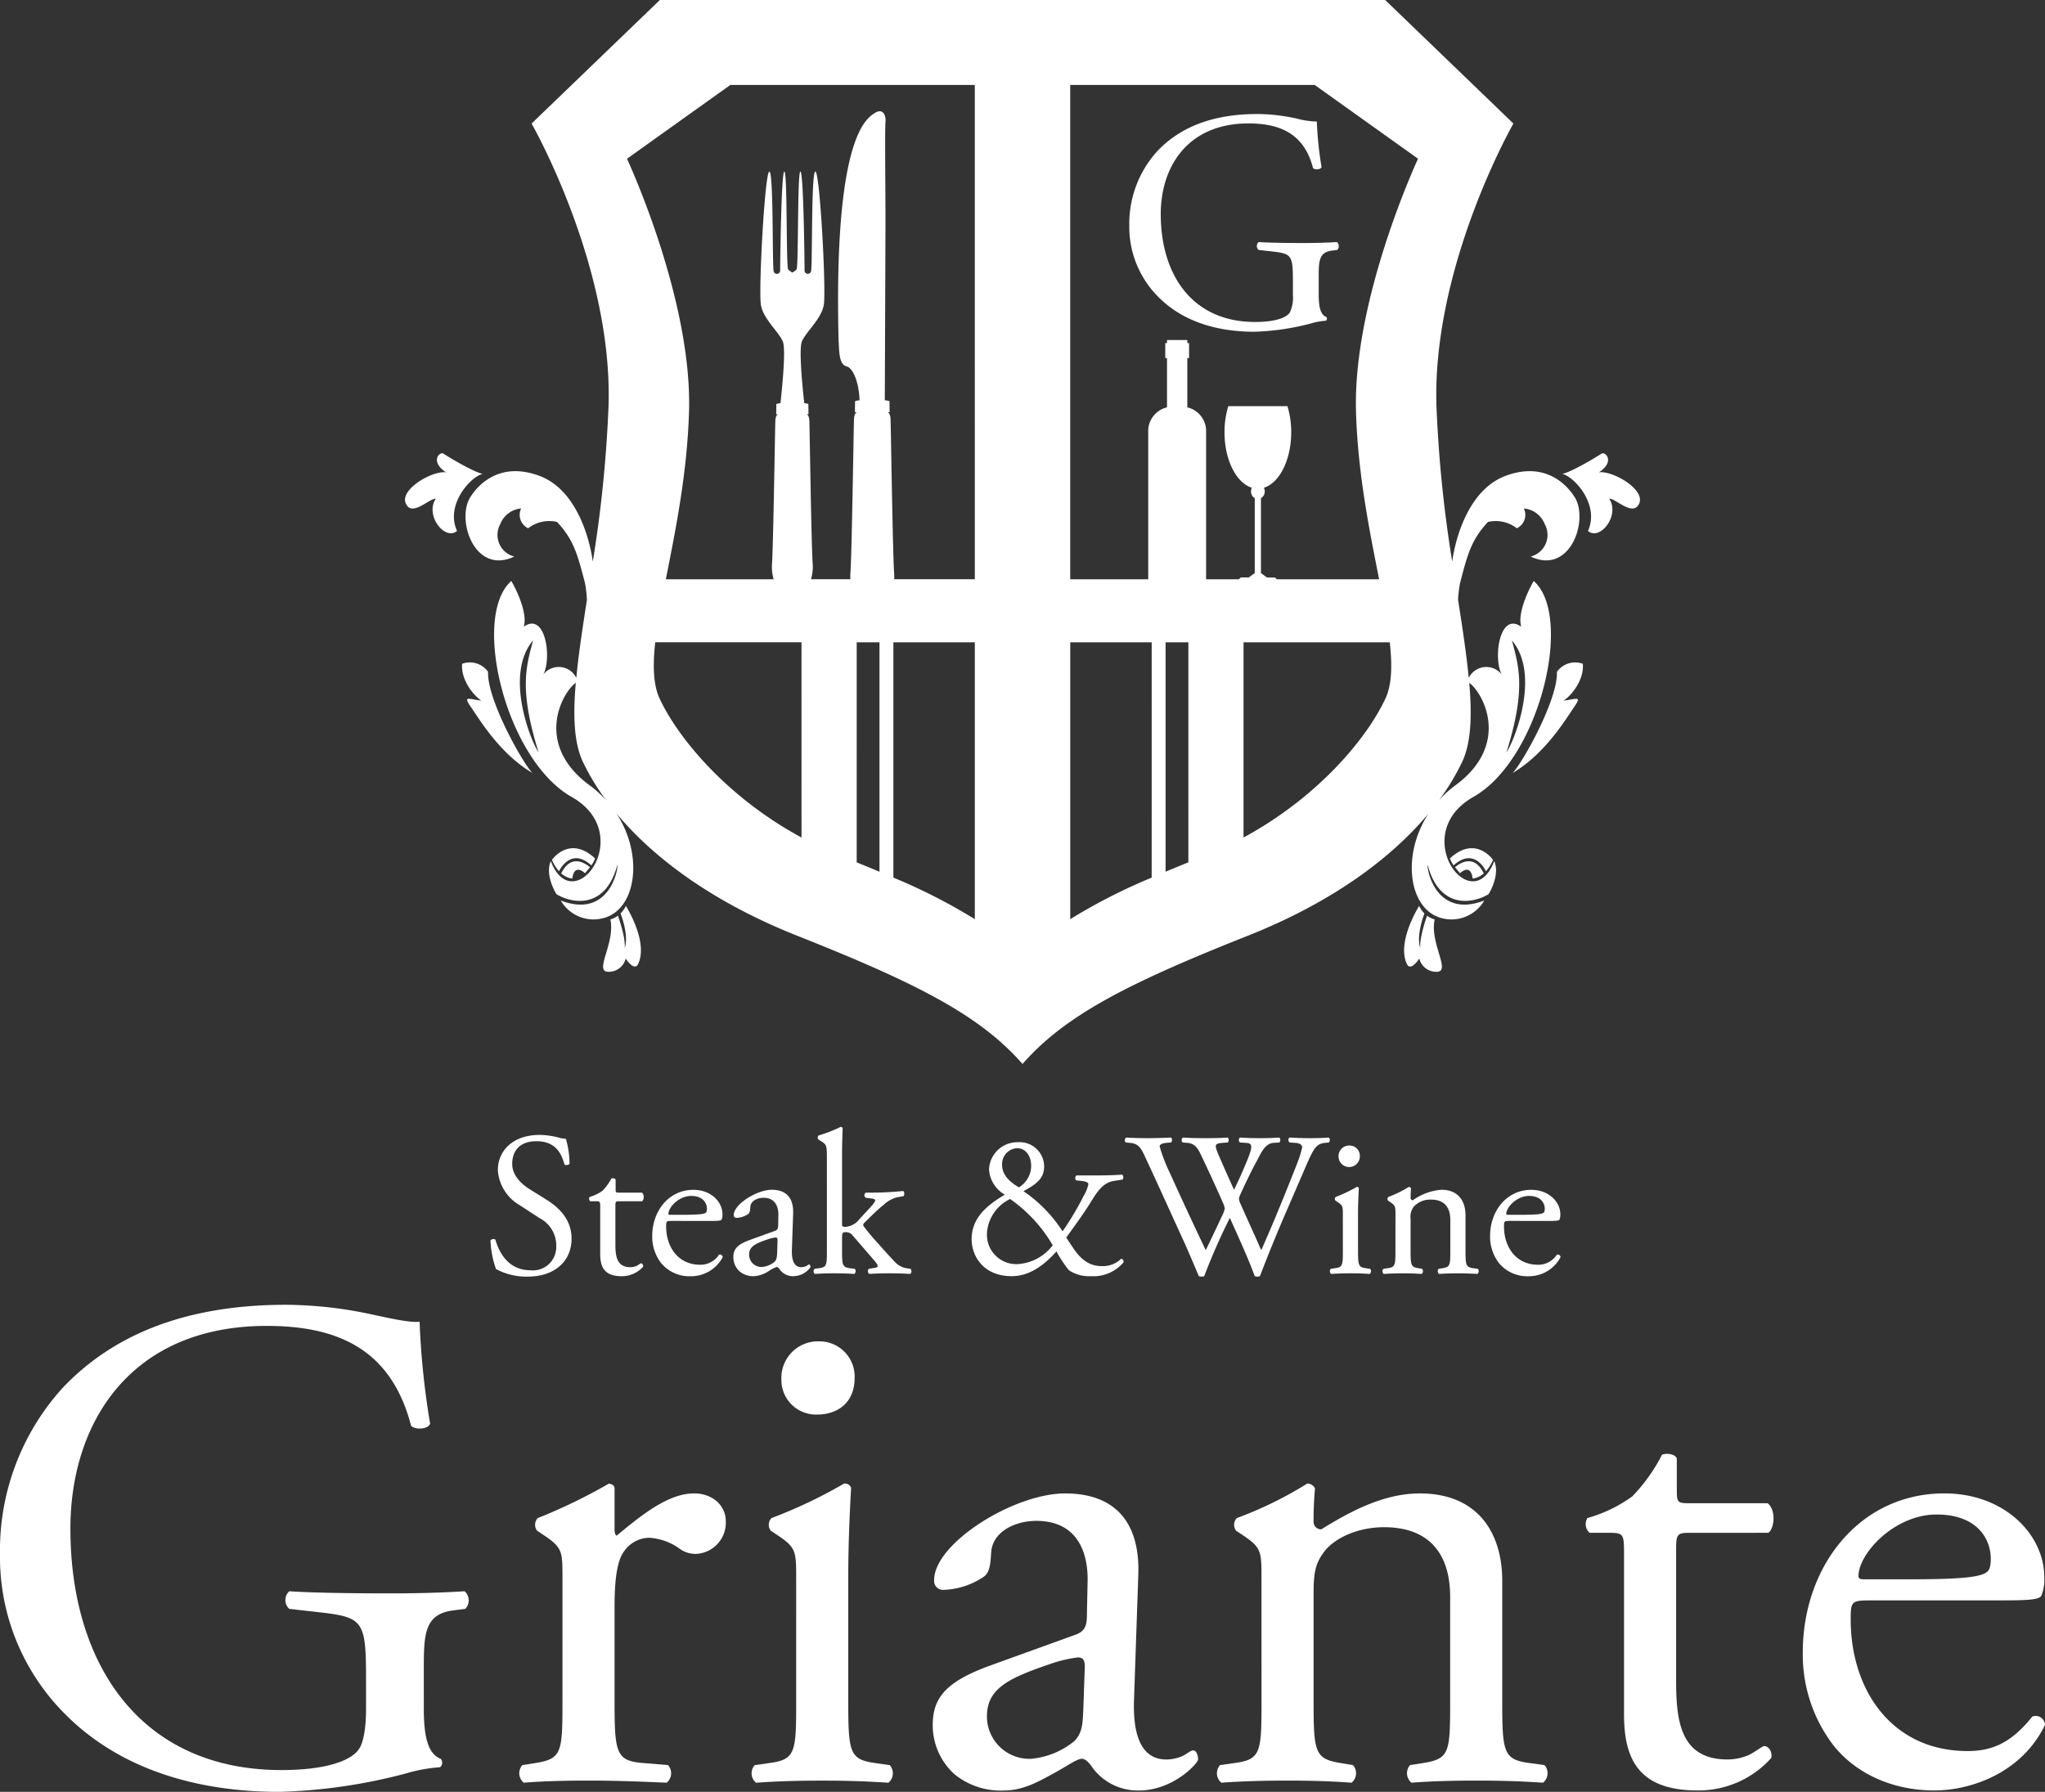 <svg id="グループ_1883" data-name="グループ 1883" xmlns="http://www.w3.org/2000/svg" xmlns:xlink="http://www.w3.org/1999/xlink" width="300" height="262.9" viewBox="0 0 300 262.9">
  <rect x="0" y="0" width="300" height="262.9" fill="#333333" stroke="none"/>
  <defs>
    <clipPath id="clip-path">
      <rect id="長方形_140" data-name="長方形 140" width="300" height="262.9" fill="none"/>
    </clipPath>
  </defs>
  <g id="グループ_1882" data-name="グループ 1882" clip-path="url(#clip-path)">
    <path id="パス_282" data-name="パス 282" d="M62.173,161.255c0,4.132.618,6.61,2.476,7.333a.85.85,0,0,1-.1,1.239,23.116,23.116,0,0,0-5.059.929A80.785,80.785,0,0,1,41,173.441c-12.29,0-23.547-3.407-31.5-11.461A32.52,32.52,0,0,1,0,138.533a35.453,35.453,0,0,1,9.294-24.476c6.92-7.227,17.145-12.082,32.738-12.082a61.692,61.692,0,0,1,13.115,1.549c1.964.415,5.164,1.136,6.407.931A116.457,116.457,0,0,0,63.1,119.428c-.31.828-2.166.931-2.79.312-2.889-11.155-10.637-14.665-21.172-14.665-20.032,0-28.81,14.25-28.81,29.742,0,19.83,10.222,35.424,30.982,35.424,6.4,0,10.224-1.342,11.359-3.1.516-.723,1.029-2.579,1.029-5.885v-4.13c0-8.675-.306-9.294-6.709-10.017l-4.547-.518a1.731,1.731,0,0,1,0-2.583c3,.208,8.677.312,14.768.312,4.03,0,7.543-.1,10.948-.312a1.806,1.806,0,0,1,.107,2.583l-1.656.208c-4.335.513-4.438,3.405-4.438,8.673Z" transform="translate(0 89.459)" fill="#fff"/>
    <path id="パス_283" data-name="パス 283" d="M46.917,129.888c0-4.023,0-4.541-2.79-6.4l-.929-.619a1.421,1.421,0,0,1,.1-1.86,80.019,80.019,0,0,0,10.434-5.059c.516.1.826.308.826.721v5.99c0,.518.1.828.306.931,3.616-2.994,7.541-6.2,11.363-6.2,2.583,0,4.65,1.652,4.65,4.13a4.584,4.584,0,0,1-4.443,4.749,3.971,3.971,0,0,1-2.273-.721,8.463,8.463,0,0,0-4.543-1.65,4.58,4.58,0,0,0-3.717,2.063c-1.036,1.445-1.342,4.438-1.342,7.95v14.046c0,7.436.208,8.677,4.13,8.986l3.717.31a1.8,1.8,0,0,1-.206,2.581c-4.851-.206-7.847-.31-11.463-.31-3.717,0-6.816.1-9.5.31a1.8,1.8,0,0,1-.21-2.581l1.965-.31c3.818-.619,3.923-1.551,3.923-8.986Z" transform="translate(35.598 101.718)" fill="#fff"/>
    <path id="パス_284" data-name="パス 284" d="M65.274,139.637c0-4.025,0-4.541-2.788-6.4l-.931-.619a1.412,1.412,0,0,1,.105-1.86A71.027,71.027,0,0,0,72.3,125.7a.962.962,0,0,1,1.034.616c-.21,3.619-.417,8.572-.417,12.807v18.591c0,7.436.207,8.468,3.925,8.986l2.168.31a1.8,1.8,0,0,1-.206,2.581c-3.1-.208-6.094-.31-9.705-.31-3.721,0-6.82.1-9.711.31a1.8,1.8,0,0,1-.2-2.581l2.166-.31c3.818-.518,3.923-1.551,3.923-8.986ZM73.85,110.2c0,3.717-2.585,5.371-5.478,5.371a5.073,5.073,0,0,1-5.266-5.164,5.368,5.368,0,0,1,5.575-5.575A5.162,5.162,0,0,1,73.85,110.2" transform="translate(51.523 91.969)" fill="#fff"/>
    <path id="パス_285" data-name="パス 285" d="M93.751,137.476c1.547-.516,1.755-1.446,1.755-2.994l.1-4.753c.105-3.818-1.136-8.983-7.539-8.983-2.889,0-6.4,1.447-6.608,4.648-.1,1.654-.206,2.893-1.031,3.512a11.135,11.135,0,0,1-5.887,1.96,1.308,1.308,0,0,1-1.447-1.445c0-5.371,11.669-12.7,19.212-12.7,7.432,0,11.046,4.336,10.734,12.082l-.616,17.969c-.2,4.751.723,8.986,4.749,8.986a5.928,5.928,0,0,0,2.583-.619c.514-.31,1.031-.723,1.342-.723.411,0,.719.62.719,1.342,0,.516-3.608,4.545-8.671,4.545a8.245,8.245,0,0,1-6.713-3.2c-.415-.62-1.034-1.446-1.654-1.446-.723,0-1.962.929-4.027,2.067-2.273,1.237-4.543,2.581-7.436,2.581a10.693,10.693,0,0,1-7.227-2.377,9.662,9.662,0,0,1-3.2-7.229c0-4.025,1.962-6.4,8.572-8.778Zm-6.405,18.178a11.677,11.677,0,0,0,6.3-2.583c1.241-1.237,1.241-2.684,1.34-4.855l.21-6.092c0-1.136-.417-1.34-1.036-1.34a19.5,19.5,0,0,0-4.235,1.031c-6.094,2.067-9.086,3.616-9.086,7.64a6.225,6.225,0,0,0,6.5,6.2" transform="translate(63.943 102.393)" fill="#fff"/>
    <path id="パス_286" data-name="パス 286" d="M101.635,129.888c0-4.023,0-4.541-2.786-6.4l-.931-.619a1.416,1.416,0,0,1,.105-1.86,56.257,56.257,0,0,0,10.325-5.059,1.207,1.207,0,0,1,1.138.721c-.206,2.377-.206,3.927-.206,4.855a1.084,1.084,0,0,0,1.134,1.136c4.34-2.684,9.195-5.266,14.461-5.266,8.572,0,12.08,5.885,12.08,12.8v17.763c0,7.436.21,8.47,3.927,8.986l2.273.31a1.8,1.8,0,0,1-.208,2.581c-3.1-.206-6.094-.31-9.705-.31-3.721,0-6.82.1-9.606.31a1.808,1.808,0,0,1-.206-2.581l1.962-.31c3.824-.619,3.923-1.551,3.923-8.986V132.576c0-5.887-2.684-10.224-9.705-10.224-3.925,0-7.333,1.65-8.782,3.614-1.34,1.757-1.547,3.2-1.547,6.195v15.8c0,7.436.206,8.367,3.923,8.986l1.859.31a1.8,1.8,0,0,1-.208,2.581c-2.786-.206-5.782-.31-9.394-.31-3.717,0-6.82.1-9.709.31a1.8,1.8,0,0,1-.2-2.581l2.166-.31c3.82-.516,3.923-1.551,3.923-8.986Z" transform="translate(83.422 101.718)" fill="#fff"/>
    <path id="パス_287" data-name="パス 287" d="M139.037,125.213c-1.757,0-1.858.31-1.858,2.476V147c0,5.99.725,11.463,7.541,11.463a7.812,7.812,0,0,0,2.784-.518c.935-.308,2.277-1.444,2.589-1.444.824,0,1.235,1.136,1.029,1.755a14.3,14.3,0,0,1-10.845,4.751c-8.879,0-10.74-4.958-10.74-11.155v-23.65c0-2.79-.1-2.994-2.17-2.994h-2.889a1.719,1.719,0,0,1-.312-2.17,20.451,20.451,0,0,0,6.612-3.2,25.78,25.78,0,0,0,4.336-6.092c.514-.21,1.757-.21,2.166.514v4.648c0,1.86.107,1.96,1.86,1.96H150.6c1.239.931,1.034,3.719.1,4.34Z" transform="translate(108.708 99.683)" fill="#fff"/>
    <path id="パス_288" data-name="パス 288" d="M150.692,132.417c-2.685,0-2.786.208-2.786,2.788,0,10.432,6.094,19.313,17.143,19.313,3.407,0,6.3-1.034,9.5-5.061a1.365,1.365,0,0,1,1.858,1.241c-3.405,7.023-10.841,9.6-16.214,9.6-6.713,0-11.977-2.891-14.973-6.818a21.92,21.92,0,0,1-4.342-13.422c0-12.7,8.367-23.342,20.761-23.342,8.883,0,14.669,6.094,14.669,12.292a6.325,6.325,0,0,1-.417,2.683c-.308.621-1.757.723-6.094.723Zm6.407-3.1c7.642,0,9.912-.413,10.738-1.032.308-.208.62-.621.62-1.964,0-2.893-1.962-6.507-7.954-6.507-6.09,0-11.357,5.577-11.459,8.986,0,.208,0,.516.721.516Z" transform="translate(123.589 102.393)" fill="#fff"/>
    <path id="パス_289" data-name="パス 289" d="M156.691,16.73c-6.97,0-11.543,2.168-14.637,5.4A15.836,15.836,0,0,0,137.9,33.07a14.533,14.533,0,0,0,4.246,10.479c3.552,3.6,8.583,5.123,14.079,5.123a36.178,36.178,0,0,0,8.26-1.2,10.277,10.277,0,0,1,2.262-.417.379.379,0,0,0,.049-.556c-.834-.321-1.108-1.43-1.108-3.276V40.639c0-2.352.043-3.646,1.982-3.875l.738-.094a.8.8,0,0,0-.045-1.155c-1.521.092-3.09.141-4.89.141-2.728,0-5.266-.049-6.6-.141a.771.771,0,0,0,0,1.155l2.031.231c2.865.323,3,.6,3,4.477v1.847a5.148,5.148,0,0,1-.458,2.63c-.511.785-2.219,1.385-5.078,1.385-9.279,0-13.852-6.97-13.852-15.833,0-6.925,3.927-13.3,12.88-13.3,4.708,0,8.174,1.571,9.463,6.555.28.28,1.108.231,1.247-.139a52.385,52.385,0,0,1-.693-6.692,12.162,12.162,0,0,1-2.863-.415,27.487,27.487,0,0,0-5.859-.691M59.531,125.944c-3.77-3.484-6.321.21-6.321.21a5.513,5.513,0,0,0,1.029,1.667c.552-1.068,2.174-3.189,4.746-.854a3.973,3.973,0,0,0,.546-1.023M182.7,134.9a3.357,3.357,0,0,1-1.147-.578l.028.032s-1.186,3.278-.978,4.781c-.657-1.832.507-4.864.6-5.112a3.658,3.658,0,0,1-.777-1.108s-3.409,5.354-1.759,8.607c.593.991,1.778-.888,1.778-.888A2.541,2.541,0,0,0,183,142.58c2.161,0-1.055-4.194-.3-7.68M43.058,69.53c-1.273-.223-5.185-2.561-5.739-2.96s-2.093,1.111.351,2.731c-1.971-.287-6.794,2.474-5.915,4.547s3.475-.76,4.41-.68c-1.624,2.448,1.34,6.227,3.116,4.734-1.778-3.914,2.1-8.046,3.777-8.373m148.2,56.624s-2.553-3.694-6.321-.21a3.959,3.959,0,0,0,.543,1.023c2.574-2.335,4.194-.214,4.748.854a5.588,5.588,0,0,0,1.031-1.667M40.029,97.394c-.19,2.193,1.44,4.44,2.808,5.4-1.909-.238-2.713-.779-1.5.969s4.218,6.829,9,9.642c-1.408-1.417-6.676-10.774-6.5-14.834a3.278,3.278,0,0,0-3.809-1.181m23.239,36.629c.1.248,1.262,3.28.6,5.112.21-1.5-.978-4.781-.978-4.781l.032-.032a3.392,3.392,0,0,1-1.147.578c.753,3.486-2.463,7.68-.308,7.68a2.536,2.536,0,0,0,2.559-1.945s1.185,1.879,1.78.888c1.652-3.253-1.757-8.607-1.757-8.607a3.674,3.674,0,0,1-.781,1.108M204.439,97.394a3.279,3.279,0,0,0-3.809,1.181c.184,4.061-5.085,13.417-6.493,14.834,4.781-2.812,7.791-7.89,9-9.642s.407-1.207-1.507-.969c1.372-.965,3-3.212,2.808-5.4M54.564,128.146a3.038,3.038,0,0,0,1.635.76s.143-2.29,1.862-.788c.135-.182.424-.5.723-.882-.924-.764-2.857-1.858-4.22.91m142.665-42.9c-1.156,2.007-2.362,5.042-1.823,6.706-3.212-2.262-4.143,4.642-2.87,7.015a2.87,2.87,0,0,0-4.838.49c-.33-3.411-.9-7.233-1.562-11.423a16.546,16.546,0,0,1,.28-2.448c1.121-4.372,1.7-6.356,3.955-8.844.053-.058.1-.111.154-.165a5.036,5.036,0,0,1,4.228.933,2.178,2.178,0,0,0,1.031-2.908,3.621,3.621,0,0,1,3.062,2.292,3.275,3.275,0,0,1-2.061,4.761c5.793,2.761,8.536-5.318,6.482-8.665-1.07-1.75-4.252-5.363-10.145-3.182-5.147,1.905-7.267,8.444-7.851,12.587a188.453,188.453,0,0,1-2.313-22.97c-.588-20.537,11.292-41.3,11.292-41.3L175.438,0H69.038L50.218,18.127s11.887,20.759,11.294,41.3A188.871,188.871,0,0,1,59.2,82.4c-.584-4.139-2.7-10.685-7.851-12.591-5.895-2.181-9.078,1.432-10.145,3.182-2.056,3.347.689,11.427,6.478,8.665a3.274,3.274,0,0,1-2.056-4.761A3.609,3.609,0,0,1,48.685,74.6a2.18,2.18,0,0,0,1.031,2.908,5.037,5.037,0,0,1,4.228-.933c.053.054.107.107.158.165,2.256,2.487,2.835,4.472,3.957,8.844a16.92,16.92,0,0,1,.274,2.455c-.653,4.192-1.23,8.012-1.556,11.423a2.867,2.867,0,0,0-4.838-.5c1.273-2.373.342-9.277-2.872-7.015.537-1.663-.668-4.7-1.821-6.706-5.915,5.208-.822,26.218,8.844,31.679s.263,18.1-3.051,9.43c-.584,1.245-.18,3.126.817,4.834,2.287,1.4,7.216,2.3,8.955-4.325.113.937-1.355,7.928-8.313,5.264a5.554,5.554,0,0,0,6.184,2.6c4.853-1.17,6.073-9.142,1.982-15.386,5.422,6.518,14.083,13.026,26.56,17.969,17.793,7.051,26.854,11.757,33.014,18.8,6.163-7.045,15.228-11.752,33.014-18.8,12.459-4.937,21.119-11.433,26.539-17.937-4.066,6.236-2.846,14.186,2,15.354a5.558,5.558,0,0,0,6.186-2.6c-6.959,2.664-8.425-4.327-8.311-5.264,1.733,6.629,6.664,5.722,8.953,4.325.993-1.708,1.4-3.589.818-4.834-3.315,8.669-12.717-3.967-3.052-9.43s14.759-26.471,8.846-31.679m-3.2,8.726c4.13,4.81.591,14.3-.8,16.43,2.827-9.139,1.894-12.392.8-16.43m-143.592,0c-1.091,4.038-2.02,7.291.807,16.43-1.395-2.125-4.935-11.62-.807-16.43m8.346,21.292c-8.224-6-4.16-13.567-2.082-15.086-.419,4.855-.274,8.812,1.048,11.615a33.863,33.863,0,0,0,3.4,5.619,15.976,15.976,0,0,0-2.363-2.148m31.029,7.622c-10.747-5.816-17.969-14.339-20.8-20.35-.963-2.048-1.034-4.873-.657-8.3H89.814Zm11.438,5.018c-1.068-.447-2.178-.9-3.343-1.374V94.239h3.343Zm13.986,6.961a83.694,83.694,0,0,0-11.947-6.1V94.239h11.947Zm0-49.875H103.411a6.847,6.847,0,0,0-.006-.941c-.212-2.748-.484-22.11-.529-22.638-.073-.858-.409-.92-.409-.92l.274-.017s-.017-1.393-.017-1.549c0-.09-.2-.145-.689-.19.017-4.4.1-23.47.1-26.751,0-3.721-.107-13.113,0-14.042s-.319-2.166-1.59-1.34-6.028,3.715-5.288,33.442c.107,1.344,0,3.407,1.166,3.715,1.048.28,1.838,2.568,1.907,4.98-.473.041-.661.1-.661.186,0,.156-.017,1.549-.017,1.549l.274.017s-.334.062-.407.92c-.043.528-.315,19.89-.528,22.638a7.158,7.158,0,0,0-.006.941H91.208a6.345,6.345,0,0,0,.248-2.281c-.2-2.555-.452-20.573-.494-21.063-.068-.8-.379-.856-.379-.856l.257-.019s-.019-1.292-.019-1.438c0-.083-.173-.135-.6-.176-.319-2.87-.8-8.025-.338-9.082.661-1.474,2.823-3.246,3.2-5.315s-.565-19.392-1.22-19.585-.415,14.087-.659,14.663a.482.482,0,0,1-.939-.2c0-.687-.141-14.468-.61-14.468S89.4,39.1,89.083,39.539a2.315,2.315,0,0,1-.612.445,2.255,2.255,0,0,1-.608-.445c-.319-.443-.1-14.367-.565-14.367s-.614,13.781-.614,14.468a.483.483,0,0,1-.941.2c-.242-.576,0-14.864-.657-14.663s-1.6,17.522-1.222,19.585,2.538,3.841,3.2,5.315c.466,1.057-.021,6.212-.336,9.082-.434.041-.606.094-.606.176,0,.146-.019,1.438-.019,1.438l.257.019s-.312.056-.379.856c-.043.49-.3,18.508-.492,21.063a6.3,6.3,0,0,0,.244,2.281H69.915c1.391-7.07,3.131-15.48,3.4-24.645.479-16.546-9.1-37.055-9.1-37.055L79.374,12.465h35.863Zm7,55.779-.019-.021h.038l-.019.021m18.945-12a83.61,83.61,0,0,0-11.947,6.094V94.239h11.947Zm5.382-2.243c-1.166.471-2.277.929-3.343,1.374V94.239h3.343Zm28.893-23.993c-2.823,6.011-10.051,14.534-20.8,20.351V94.239h21.451c.383,3.422.312,6.248-.655,8.3m-4.3-42.192c.263,9.165,2,17.575,3.394,24.645H159.5a.372.372,0,0,0-.366-.265h-1.038l-.88-.644V73.086a1.121,1.121,0,0,0,.558-.989,1.215,1.215,0,0,0-.126-.537c2.281-.7,4.008-4.079,4.008-8.138a13.076,13.076,0,0,0-.554-3.832h-8.675a13.011,13.011,0,0,0-.558,3.832c0,4.059,1.731,7.436,4.012,8.138a1.189,1.189,0,0,0-.124.537,1.122,1.122,0,0,0,.55.989V84.079l-.877.644h-1.034a.378.378,0,0,0-.37.265h-4.858V63.029a3.59,3.59,0,0,0-2.754-3.265V52.537h.257v-2.2h-.257v-.447h-2.981v.447h-.255v2.2h.255v7.227a3.59,3.59,0,0,0-2.752,3.265V84.988H129.234V12.465H165.1l15.161,10.822s-9.572,20.509-9.1,37.055m14.526,54.919a15.779,15.779,0,0,0-2.328,2.114,33.981,33.981,0,0,0,3.37-5.585c1.32-2.8,1.466-6.758,1.044-11.611,2.08,1.522,6.135,9.084-2.086,15.082M206.8,69.3c2.446-1.62.9-3.129.349-2.731s-4.466,2.737-5.739,2.96c1.673.327,5.555,4.459,3.777,8.373,1.774,1.492,4.74-2.287,3.116-4.734.935-.081,3.527,2.752,4.41.68S208.77,69.014,206.8,69.3m-21.115,57.934c.3.381.589.7.723.882,1.72-1.5,1.862.788,1.862.788a3.018,3.018,0,0,0,1.635-.76c-1.359-2.769-3.3-1.675-4.22-.91" transform="translate(27.765)" fill="#fff"/>
    <path id="パス_290" data-name="パス 290" d="M43.828,109.492a9.378,9.378,0,0,1-4.688-1.111,13.885,13.885,0,0,1-.811-4.207c.15-.21.6-.27.721-.09.451,1.534,1.684,4.477,5.168,4.477a3.412,3.412,0,0,0,3.756-3.456A4.511,4.511,0,0,0,45.51,100.9l-2.853-1.864a6.41,6.41,0,0,1-3.246-5.168c0-2.855,2.225-5.168,6.131-5.168a11.611,11.611,0,0,1,2.793.39,4.036,4.036,0,0,0,1.051.18,13.153,13.153,0,0,1,.541,3.666c-.12.178-.6.27-.751.09-.39-1.444-1.2-3.4-4.087-3.4-2.944,0-3.574,1.952-3.574,3.334,0,1.744,1.442,3.005,2.553,3.7l2.4,1.5c1.892,1.171,3.755,2.915,3.755,5.769,0,3.306-2.493,5.559-6.4,5.559" transform="translate(33.625 77.812)" fill="#fff"/>
    <path id="パス_291" data-name="パス 291" d="M50.434,95.459c-.511,0-.541.092-.541.723V101.8c0,1.744.21,3.334,2.193,3.334a2.27,2.27,0,0,0,.813-.15c.27-.09.661-.419.749-.419.24,0,.362.329.3.511a4.163,4.163,0,0,1-3.156,1.38c-2.583,0-3.126-1.44-3.126-3.244v-6.88c0-.813-.03-.873-.631-.873H46.2a.5.5,0,0,1-.09-.631,5.925,5.925,0,0,0,1.922-.931,7.4,7.4,0,0,0,1.263-1.772c.15-.062.511-.062.631.15v1.352c0,.543.03.571.541.571H53.8a.96.96,0,0,1,.03,1.262Z" transform="translate(40.385 80.786)" fill="#fff"/>
    <path id="パス_292" data-name="パス 292" d="M53.824,97.555c-.783,0-.813.062-.813.813,0,3.034,1.774,5.619,4.988,5.619a3.236,3.236,0,0,0,2.765-1.474.4.4,0,0,1,.541.36,5.251,5.251,0,0,1-4.718,2.8,5.39,5.39,0,0,1-4.357-1.982,6.386,6.386,0,0,1-1.262-3.907c0-3.7,2.435-6.79,6.039-6.79,2.585,0,4.267,1.772,4.267,3.574a1.843,1.843,0,0,1-.12.781c-.09.182-.511.21-1.772.21Zm1.862-.9c2.225,0,2.885-.118,3.126-.3.09-.058.18-.18.18-.571,0-.841-.571-1.894-2.315-1.894-1.772,0-3.3,1.624-3.334,2.615,0,.06,0,.15.21.15Z" transform="translate(44.713 81.576)" fill="#fff"/>
    <path id="パス_293" data-name="パス 293" d="M63.374,99.028c.451-.15.511-.421.511-.871l.03-1.384c.03-1.111-.329-2.613-2.193-2.613-.841,0-1.862.419-1.924,1.352-.03.481-.058.841-.3,1.023a3.24,3.24,0,0,1-1.712.569.379.379,0,0,1-.421-.419c0-1.564,3.4-3.7,5.589-3.7,2.163,0,3.216,1.262,3.126,3.514l-.18,5.228c-.06,1.382.21,2.615,1.382,2.615a1.726,1.726,0,0,0,.751-.18c.15-.09.3-.21.39-.21.122,0,.212.18.212.39a3.156,3.156,0,0,1-2.525,1.322,2.4,2.4,0,0,1-1.954-.931c-.12-.18-.3-.42-.481-.42a4.642,4.642,0,0,0-1.171.6,4.445,4.445,0,0,1-2.163.751,3.114,3.114,0,0,1-2.1-.691,2.811,2.811,0,0,1-.931-2.1c0-1.171.571-1.862,2.493-2.553Zm-1.862,5.288a3.4,3.4,0,0,0,1.832-.751c.362-.362.362-.781.392-1.412l.058-1.774c0-.33-.12-.39-.3-.39a5.693,5.693,0,0,0-1.231.3c-1.772.6-2.643,1.051-2.643,2.223a1.811,1.811,0,0,0,1.892,1.8" transform="translate(50.272 81.576)" fill="#fff"/>
    <path id="パス_294" data-name="パス 294" d="M65.532,92.611c0-1.772-.03-1.954-.931-2.495l-.3-.18a.457.457,0,0,1,0-.6,21.315,21.315,0,0,0,3.244-1.262.327.327,0,0,1,.3.18c-.03.9-.088,2.4-.088,3.724v10.306c0,.392.028.452.541.452a2.866,2.866,0,0,0,2.042-1.171l1.231-1.323c.841-.9,1.051-1.231,1.051-1.382s-.15-.24-.661-.3l-.721-.09a.449.449,0,0,1,0-.751h.691a46.965,46.965,0,0,0,4.778-.24c.21.09.242.6.06.751l-.961.18a4.356,4.356,0,0,0-1.892,1.051c-1.173.933-2.195,2.014-2.735,2.525-.36.33-.39.481-.21.721a31.235,31.235,0,0,0,2.012,2.4c1.173,1.322,2.225,2.495,2.825,3.066a3.043,3.043,0,0,0,1.564.663l.421.058c.21.15.178.661-.06.751-.873-.06-1.894-.09-2.855-.09-1.2,0-2.255.03-3.126.09a.5.5,0,0,1-.06-.751l.541-.09c.452-.06.751-.118.751-.3s-.12-.39-.511-.841l-3.214-3.726a1.22,1.22,0,0,0-.933-.421c-.541,0-.569.09-.569,1.023v1.65c0,2.164.058,2.465,1.139,2.615l.723.09a.525.525,0,0,1-.06.751c-.991-.06-1.864-.09-2.915-.09-1.081,0-1.982.03-2.883.09a.5.5,0,0,1-.03-.751l.661-.09c1.111-.15,1.141-.451,1.141-2.615Z" transform="translate(55.771 77.264)" fill="#fff"/>
    <path id="パス_295" data-name="パス 295" d="M93.778,94.141c2.253,0,3.424-.06,4.235-.118a.548.548,0,0,1,.062.721l-1.322.21c-1.654.27-2.525,1.772-3.456,3.274-.993,1.594-2.225,3.276-3.486,5.02.511.811.691,1.051.991,1.5,1.592,2.435,3.126,2.7,4.357,2.7a3.863,3.863,0,0,0,2.705-1.081.407.407,0,0,1,.33.541,5.765,5.765,0,0,1-4.778,2.012,5.337,5.337,0,0,1-3.216-.869,18.3,18.3,0,0,1-1.832-2.765c-1.714,1.922-3.877,3.634-6.552,3.634-4.237,0-5.889-3.034-5.889-5.407,0-3.126,2.193-4.958,4.868-6.552a4.593,4.593,0,0,1-2.313-3.634,4.146,4.146,0,0,1,4.205-4.057,3.589,3.589,0,0,1,3.877,3.574c0,1.984-1.562,2.765-3.034,3.606a20.591,20.591,0,0,1,5.739,5.891,43.548,43.548,0,0,0,3.124-5.258,5.471,5.471,0,0,0,.663-1.654c0-.21-.3-.39-.783-.451l-1.021-.12a.5.5,0,0,1,.06-.723Zm-15.6,8.474a4.307,4.307,0,0,0,4.477,4.537,6.992,6.992,0,0,0,5.17-2.765,21.515,21.515,0,0,0-6.251-6.79,5.987,5.987,0,0,0-3.4,5.018m2.225-10.006c0,1.263.841,2.345,2.463,3.276a3.677,3.677,0,0,0,1.8-3.126c0-1.322-.663-2.613-2.1-2.613a2.322,2.322,0,0,0-2.163,2.463" transform="translate(66.61 78.318)" fill="#fff"/>
    <path id="パス_296" data-name="パス 296" d="M88.015,89.627a.5.5,0,0,1,.088-.721c.811.06,2.163.09,3.1.09.841,0,2.375-.03,3.424-.09.272.09.24.512.06.721l-.689.06c-.631.06-.991.24-.991.513a24.109,24.109,0,0,0,1.562,4.025c1.682,3.756,3.454,7.513,5.2,11.209.725-1.5,1.534-3.186,2.315-4.868a5.452,5.452,0,0,0,.481-1.231,2.553,2.553,0,0,0-.24-.783c-1.049-2.4-2.164-4.808-3.306-7.211-.451-.931-.9-1.564-1.92-1.654l-.723-.06a.466.466,0,0,1,.058-.721c.875.06,2.014.09,3.216.09,1.5,0,2.617-.03,3.306-.09.21.09.242.481.062.721l-.781.06c-1.171.09-1.2.3-.633,1.654.633,1.472,1.472,3.364,2.313,5.228.571-1.173,1.115-2.313,1.774-3.937,1.083-2.555.931-2.885-.03-2.945l-.9-.06c-.214-.3-.152-.631.058-.721.811.06,1.712.09,2.823.09.991,0,2.195-.03,2.887-.09.21.09.238.481.058.721l-.869.06c-1.265.09-1.806,1.444-2.467,2.675-.631,1.111-1.894,3.725-2.343,4.778a2.488,2.488,0,0,0-.268.721,2.224,2.224,0,0,0,.208.723c1.021,2.313,2.072,4.566,3.064,6.85.931-2.1,1.834-4.207,2.705-6.341.6-1.44,2.193-5.437,2.4-5.979a18.144,18.144,0,0,0,.9-2.735c0-.419-.36-.659-.991-.691l-.869-.06c-.242-.268-.212-.6.03-.721,1.14.06,1.952.09,2.882.09,1.143,0,2.016-.03,2.8-.09.242.09.272.481.062.721l-.571.06c-1.5.15-1.774,1.053-3.576,5.228L111.483,100c-1.323,3.064-2.525,6.009-3.756,9.225a.649.649,0,0,1-.36.088.947.947,0,0,1-.421-.088c-.961-2.675-2.705-6.432-3.638-8.534a93.008,93.008,0,0,0-3.756,8.534.637.637,0,0,1-.36.088,1.21,1.21,0,0,1-.451-.088c-.511-1.262-1.682-3.967-2.073-4.84-1.922-4.175-3.786-8.352-5.741-12.529-.569-1.233-.929-2.042-2.193-2.164Z" transform="translate(77.111 77.994)" fill="#fff"/>
    <path id="パス_297" data-name="パス 297" d="M105.827,99.658c0-1.171,0-1.323-.813-1.864l-.27-.18a.411.411,0,0,1,.03-.541,20.484,20.484,0,0,0,3.1-1.474.279.279,0,0,1,.3.182c-.06,1.051-.12,2.493-.12,3.724v5.408c0,2.164.06,2.465,1.141,2.615l.631.09a.525.525,0,0,1-.058.751c-.9-.06-1.774-.09-2.825-.09-1.081,0-1.982.03-2.825.09a.525.525,0,0,1-.06-.751l.631-.09c1.113-.15,1.143-.451,1.143-2.615Zm2.493-8.564a1.563,1.563,0,0,1-3.126.058,1.563,1.563,0,0,1,1.624-1.622,1.5,1.5,0,0,1,1.5,1.564" transform="translate(91.167 78.541)" fill="#fff"/>
    <path id="パス_298" data-name="パス 298" d="M109.939,96.821c0-1.171,0-1.322-.813-1.862l-.27-.182a.411.411,0,0,1,.03-.541,16.324,16.324,0,0,0,3.005-1.472.351.351,0,0,1,.33.21c-.06.691-.06,1.143-.06,1.412a.317.317,0,0,0,.33.332,8.233,8.233,0,0,1,4.207-1.534c2.495,0,3.516,1.714,3.516,3.726v5.168c0,2.163.06,2.463,1.141,2.613l.663.09a.528.528,0,0,1-.062.753c-.9-.062-1.772-.09-2.823-.09-1.081,0-1.984.028-2.8.09a.528.528,0,0,1-.06-.753l.571-.09c1.111-.178,1.143-.451,1.143-2.613V97.6c0-1.712-.781-2.975-2.825-2.975a3.28,3.28,0,0,0-2.555,1.053,2.53,2.53,0,0,0-.451,1.8v4.6c0,2.163.06,2.435,1.143,2.613l.541.09a.528.528,0,0,1-.06.753c-.813-.062-1.684-.09-2.735-.09-1.081,0-1.982.028-2.825.09a.529.529,0,0,1-.06-.753l.633-.09c1.111-.15,1.141-.451,1.141-2.613Z" transform="translate(94.775 81.379)" fill="#fff"/>
    <path id="パス_299" data-name="パス 299" d="M119.3,97.555c-.783,0-.813.062-.813.813,0,3.034,1.774,5.619,4.99,5.619a3.235,3.235,0,0,0,2.763-1.474.4.4,0,0,1,.541.36,5.251,5.251,0,0,1-4.718,2.8,5.39,5.39,0,0,1-4.357-1.982,6.386,6.386,0,0,1-1.262-3.907c0-3.7,2.435-6.79,6.039-6.79,2.585,0,4.267,1.772,4.267,3.574a1.842,1.842,0,0,1-.12.781c-.09.182-.511.21-1.772.21Zm1.862-.9c2.225,0,2.885-.118,3.126-.3.09-.058.18-.18.18-.571,0-.841-.571-1.894-2.315-1.894-1.772,0-3.3,1.624-3.334,2.615,0,.06,0,.15.21.15Z" transform="translate(102.149 81.576)" fill="#fff"/>
  </g>
</svg>
